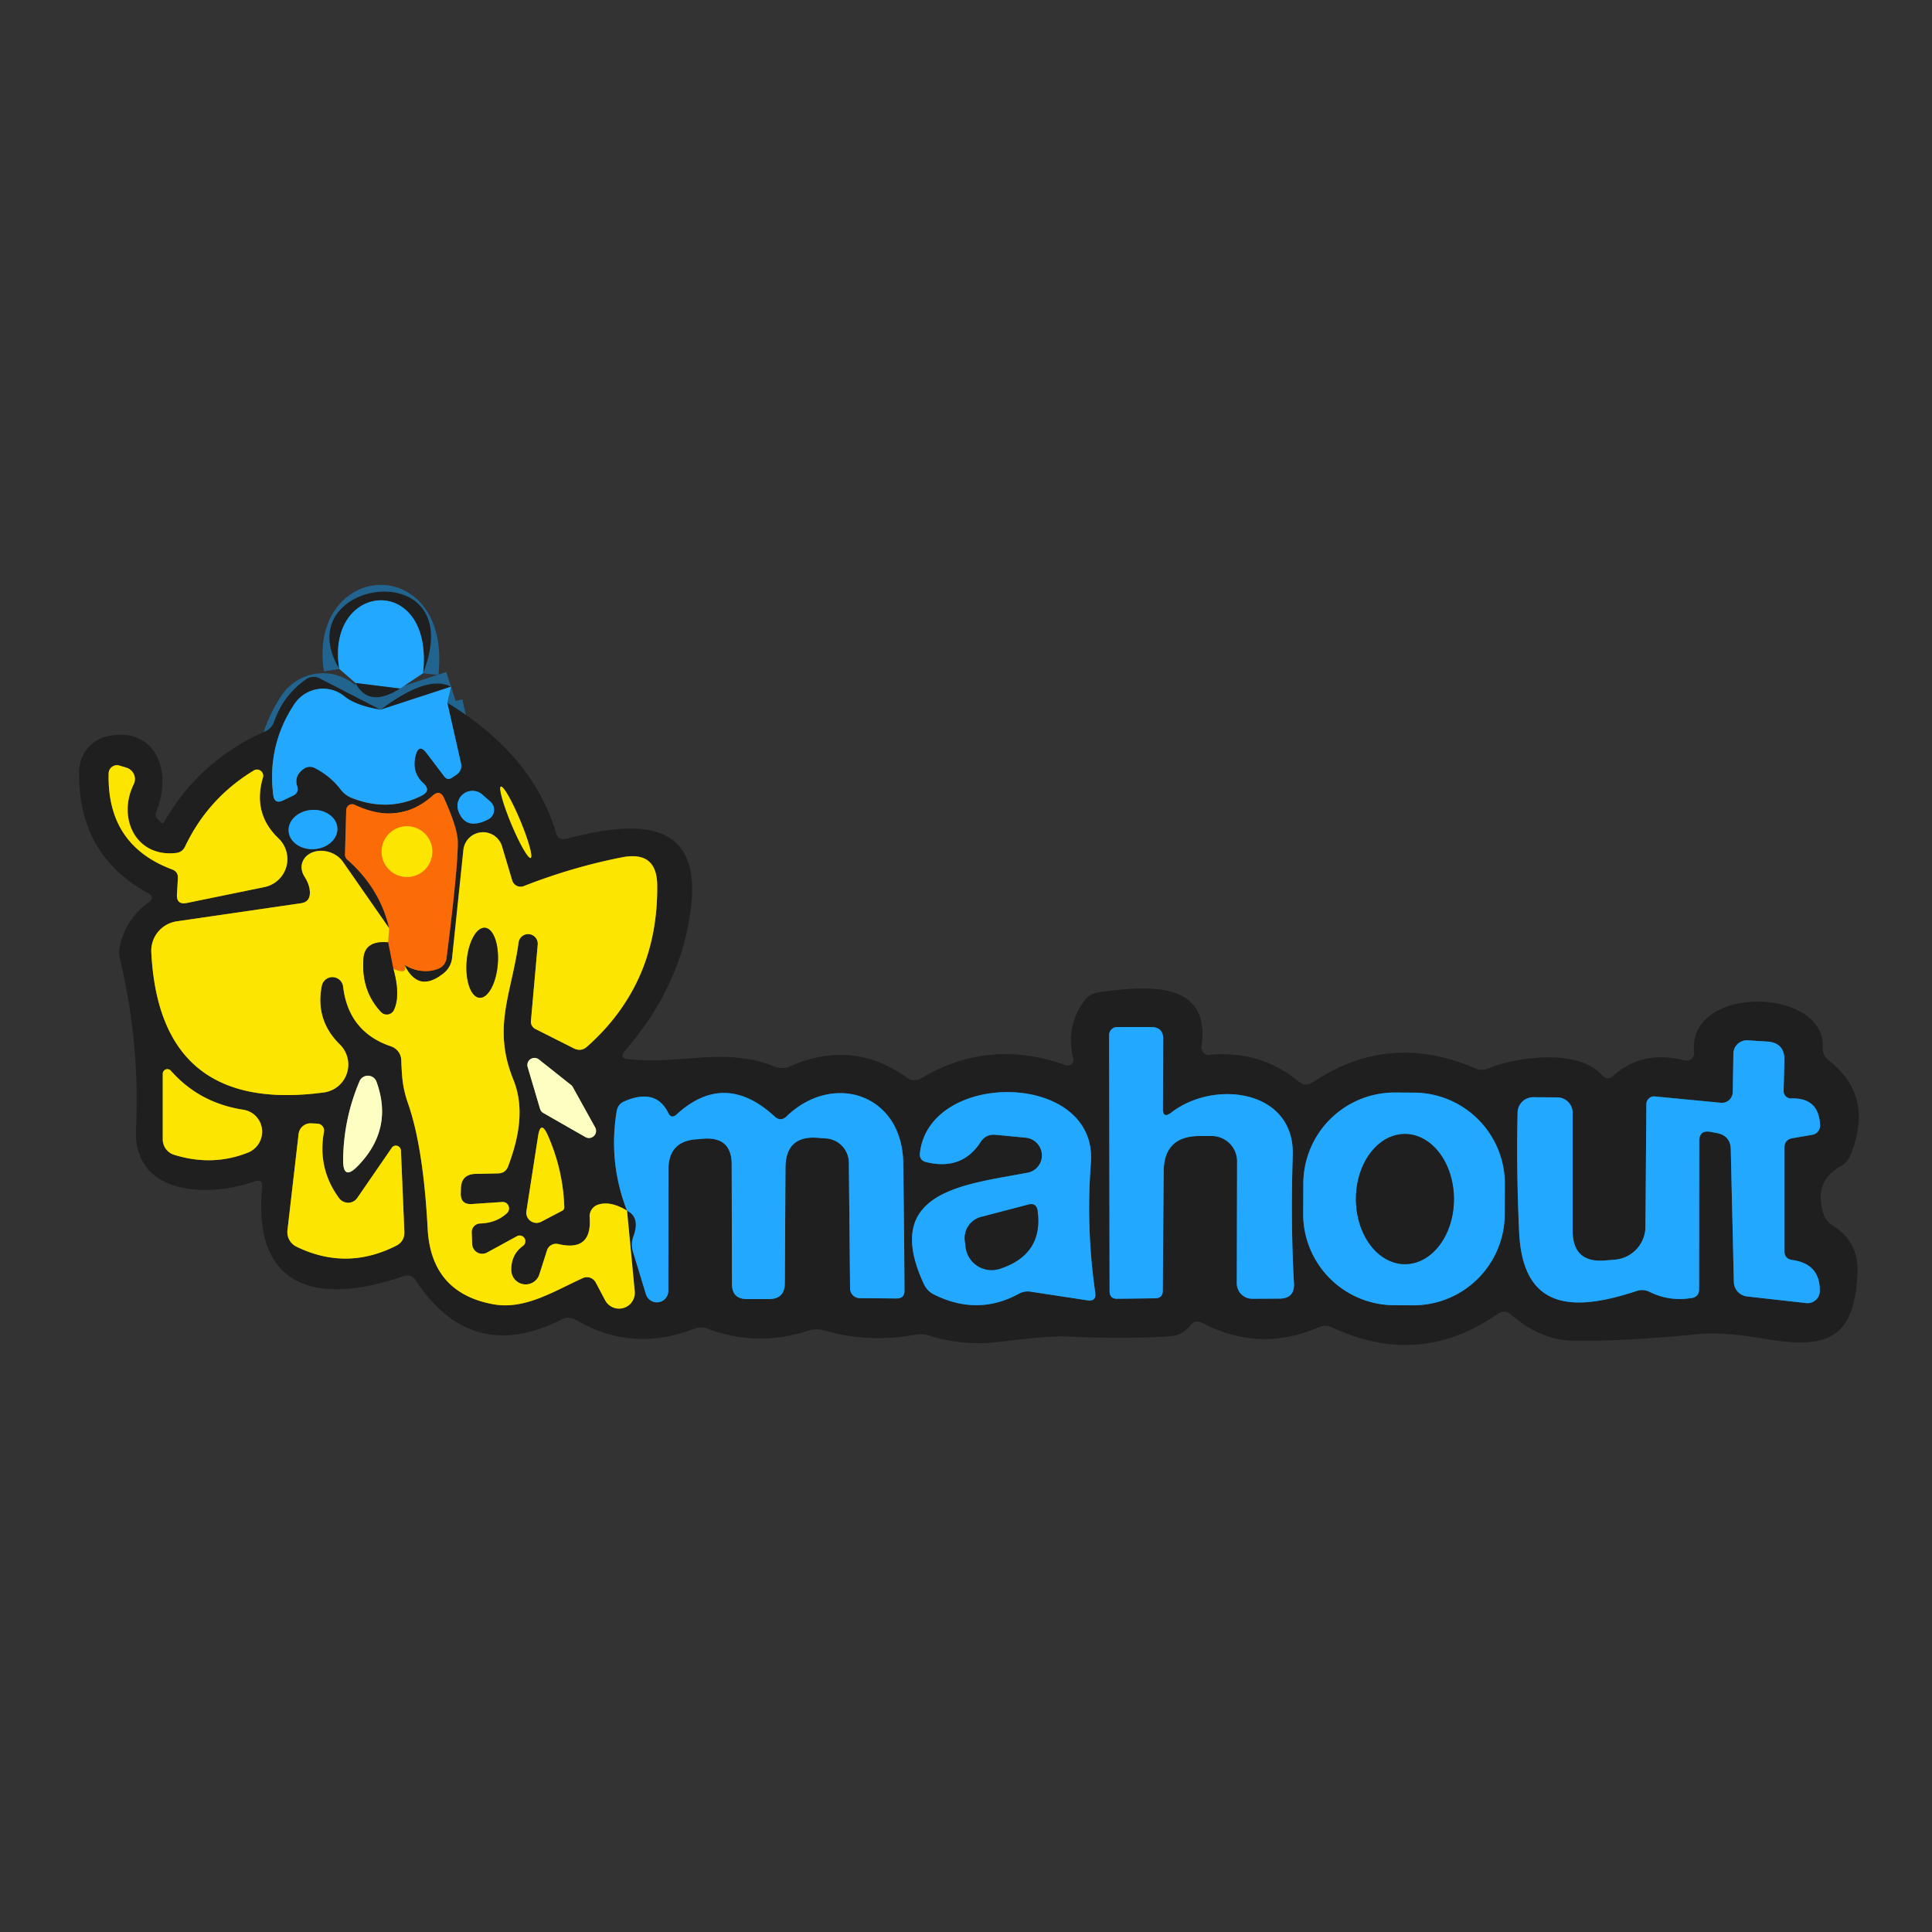 <?xml version="1.0" encoding="UTF-8" standalone="no"?>
<!DOCTYPE svg PUBLIC "-//W3C//DTD SVG 1.1//EN" "http://www.w3.org/Graphics/SVG/1.1/DTD/svg11.dtd">
<svg xmlns="http://www.w3.org/2000/svg" version="1.1" viewBox="0.00 0.00 125.00 125.00">
<rect x="0.00" y="0.00" width="125.00" height="125.00" fill="#333333" stroke="none"/>
<g stroke-width="2.00" fill="none" stroke-linecap="butt">
<path stroke="#21648f" vector-effect="non-scaling-stroke" d="
  M 27.37 43.56
  C 28.10 37.02 21.03 37.61 21.95 43.28"
/>
<path stroke="#21648f" vector-effect="non-scaling-stroke" d="
  M 25.88 44.55
  L 23.00 44.19"
/>
<path stroke="#21648f" vector-effect="non-scaling-stroke" d="
  M 24.62 45.92
  Q 23.01 45.65 22.27 45.04
  A 2.22 2.20 -53.7 0 0 19.05 45.55
  Q 17.28 48.21 17.68 51.43
  Q 17.76 52.06 18.33 51.78
  L 18.96 51.48
  Q 19.36 51.28 19.23 50.87
  Q 19.01 50.19 19.66 49.74
  A 0.68 0.66 -48.4 0 1 20.36 49.69
  Q 21.37 50.20 22.04 51.08
  Q 22.33 51.46 22.77 51.63
  Q 25.13 52.56 27.28 51.48
  Q 27.92 51.16 27.39 50.67
  Q 26.62 49.97 26.89 48.89
  Q 27.10 48.06 27.61 48.74
  L 28.74 50.23
  Q 28.95 50.51 29.24 50.32
  L 29.51 50.14
  Q 29.93 49.86 29.82 49.36
  L 28.94 45.47"
/>
<path stroke="#21648f" vector-effect="non-scaling-stroke" d="
  M 29.18 44.43
  L 24.62 45.92"
/>
<path stroke="#8d820f" vector-effect="non-scaling-stroke" d="
  M 11.51 56.84
  L 11.45 57.85
  Q 11.40 58.56 12.10 58.42
  L 17.12 57.39
  A 1.85 1.85 0.0 0 0 18.02 54.24
  Q 16.33 52.64 17.01 50.31
  A 0.40 0.40 0.0 0 0 16.42 49.85
  Q 13.46 51.65 11.98 54.76
  Q 11.80 55.15 11.37 55.19
  C 8.78 55.47 7.58 52.92 8.65 50.74
  A 0.77 0.76 21.4 0 0 8.18 49.67
  L 7.72 49.53
  A 0.54 0.54 0.0 0 0 7.03 50.03
  Q 6.91 54.67 11.13 56.25
  Q 11.54 56.40 11.51 56.84"
/>
<path stroke="#8d820f" vector-effect="non-scaling-stroke" d="
  M 34.335 55.506
  A 2.50 0.31 67.3 0 0 33.656 53.08
  A 2.50 0.31 67.3 0 0 32.405 50.894
  A 2.50 0.31 67.3 0 0 33.084 53.32
  A 2.50 0.31 67.3 0 0 34.335 55.506"
/>
<path stroke="#8d820f" vector-effect="non-scaling-stroke" d="
  M 25.18 60.06
  L 22.21 55.79
  A 1.47 1.18 18.1 0 0 19.71 56.73
  Q 20.05 57.27 20.05 57.76
  Q 20.05 58.36 19.47 58.44
  L 11.44 59.61
  A 1.93 1.92 -5.6 0 0 9.79 61.61
  Q 10.32 72.11 20.96 70.68
  A 1.82 1.82 0.0 0 0 21.99 67.58
  Q 20.38 66.00 20.82 63.78
  A 0.70 0.70 0.0 0 1 22.20 63.83
  Q 22.55 66.77 25.30 67.70
  A 0.97 0.96 8.0 0 1 25.96 68.57
  C 26.01 69.70 26.03 70.34 26.42 71.45
  Q 27.39 74.26 27.67 79.49
  Q 27.89 83.66 31.94 84.39
  C 33.97 84.75 35.86 83.53 37.71 82.69
  A 0.65 0.64 63.2 0 1 38.54 82.97
  L 39.16 84.14
  A 1.02 1.02 0.0 0 0 41.07 83.57
  L 40.57 78.33"
/>
<path stroke="#21648f" vector-effect="non-scaling-stroke" d="
  M 40.57 78.33
  Q 41.44 78.76 40.98 80.00
  A 1.56 1.51 47.6 0 0 40.95 80.98
  L 41.79 83.73
  A 0.74 0.74 0.0 0 0 43.24 83.51
  L 43.25 75.66
  Q 43.25 73.82 45.09 73.71
  L 45.58 73.67
  Q 47.33 73.57 47.34 75.32
  L 47.36 83.08
  Q 47.36 84.05 48.33 84.05
  L 49.73 84.05
  Q 50.77 84.06 50.78 83.02
  L 50.82 75.56
  Q 50.83 73.43 52.95 73.62
  L 53.48 73.66
  A 1.58 1.58 0.0 0 1 54.92 75.22
  L 55.00 83.37
  A 0.63 0.63 0.0 0 0 55.62 83.99
  L 58.01 84.01
  Q 58.53 84.01 58.52 83.49
  Q 58.50 79.56 58.44 75.26
  C 58.38 70.77 53.90 69.34 50.90 72.22
  Q 50.51 72.60 50.11 72.23
  Q 46.88 69.26 43.77 72.11
  Q 43.44 72.41 43.24 72.01
  Q 42.43 70.37 40.39 71.26
  Q 39.98 71.44 39.90 71.89
  Q 39.35 75.22 40.57 78.33"
/>
<path stroke="#8d820f" vector-effect="non-scaling-stroke" d="
  M 40.57 78.33
  Q 39.50 77.68 38.70 77.94
  A 0.80 0.79 79.0 0 0 38.15 78.76
  Q 38.32 81.01 36.12 80.49
  A 0.62 0.61 15.2 0 0 35.39 80.90
  L 34.90 82.44
  A 0.93 0.93 0.0 0 1 33.08 82.18
  Q 33.06 81.16 33.86 80.59
  A 0.37 0.37 0.0 0 0 33.47 79.97
  L 31.51 81.04
  A 0.65 0.65 0.0 0 1 30.55 80.49
  L 30.52 79.75
  A 0.56 0.56 0.0 0 1 31.06 79.16
  Q 32.11 79.13 32.80 78.49
  A 0.42 0.41 -68.4 0 0 32.49 77.77
  L 30.54 77.90
  Q 29.79 77.95 29.81 77.20
  L 29.82 76.90
  Q 29.84 75.98 30.76 75.95
  L 32.22 75.92
  Q 32.71 75.91 32.88 75.45
  C 33.55 73.66 33.96 71.71 33.22 69.87
  C 31.84 66.48 33.08 64.36 33.55 60.99
  A 0.62 0.62 0.0 0 1 34.79 61.13
  L 34.35 66.06
  A 0.53 0.53 0.0 0 0 34.65 66.58
  L 37.13 67.83
  Q 37.60 68.06 37.98 67.72
  Q 42.60 63.62 42.52 57.25
  Q 42.49 55.03 40.24 55.47
  Q 37.03 56.10 33.89 57.33
  A 0.57 0.56 70.5 0 1 33.14 56.97
  L 32.48 54.76
  A 1.28 1.28 0.0 0 0 29.98 54.99
  L 29.25 61.98
  A 1.48 1.47 74.2 0 1 28.70 62.97
  Q 27.06 64.28 26.17 62.43"
/>
<path stroke="#8d4513" vector-effect="non-scaling-stroke" d="
  M 26.17 62.43
  Q 27.31 63.08 28.35 62.68
  A 0.84 0.84 0.0 0 0 28.89 61.99
  Q 29.63 56.15 29.62 54.49
  Q 29.61 53.57 28.73 51.64
  Q 28.47 51.05 27.99 51.48
  Q 25.80 53.43 22.95 52.07
  A 0.39 0.38 -76.2 0 0 22.40 52.41
  L 22.32 55.29
  A 0.44 0.44 0.0 0 0 22.46 55.61
  Q 24.58 57.47 25.18 60.06"
/>
<path stroke="#fca804" vector-effect="non-scaling-stroke" d="
  M 26.17 62.43
  Q 26.43 63.08 25.45 62.69"
/>
<path stroke="#8d4513" vector-effect="non-scaling-stroke" d="
  M 25.45 62.69
  L 25.11 60.97"
/>
<path stroke="#fca804" vector-effect="non-scaling-stroke" d="
  M 25.11 60.97
  L 25.18 60.06"
/>
<path stroke="#8d820f" vector-effect="non-scaling-stroke" d="
  M 25.11 60.97
  Q 23.62 60.84 23.52 61.99
  Q 23.35 64.08 24.65 65.47
  A 0.51 0.51 0.0 0 0 25.49 65.33
  Q 25.92 64.39 25.45 62.69"
/>
<path stroke="#21648f" vector-effect="non-scaling-stroke" d="
  M 31.21 51.41
  A 0.97 0.97 0.0 0 0 29.65 52.45
  Q 30.11 53.76 31.58 53.02
  A 0.70 0.70 0.0 0 0 31.73 51.87
  L 31.21 51.41"
/>
<path stroke="#21648f" vector-effect="non-scaling-stroke" d="
  M 21.827 53.568
  A 1.58 1.27 -3.7 0 0 20.168 52.403
  A 1.58 1.27 -3.7 0 0 18.673 53.772
  A 1.58 1.27 -3.7 0 0 20.332 54.937
  A 1.58 1.27 -3.7 0 0 21.827 53.568"
/>
<path stroke="#21648f" vector-effect="non-scaling-stroke" d="
  M 75.24 71.73
  L 75.26 67.23
  Q 75.26 66.45 74.48 66.45
  L 72.28 66.45
  A 0.52 0.52 0.0 0 0 71.76 66.97
  L 71.79 83.54
  Q 71.79 84.04 72.29 84.03
  L 74.74 84.00
  Q 75.23 83.99 75.23 83.51
  L 75.29 75.80
  Q 75.30 73.52 77.58 73.50
  L 78.38 73.50
  A 1.64 1.64 0.0 0 1 80.04 75.14
  L 80.02 83.03
  A 1.00 1.00 0.0 0 0 81.03 84.03
  L 82.79 84.02
  Q 83.77 84.01 83.72 83.03
  Q 83.50 79.18 83.64 74.75
  C 83.78 70.51 78.57 69.82 75.77 71.99
  Q 75.23 72.40 75.24 71.73"
/>
<path stroke="#21648f" vector-effect="non-scaling-stroke" d="
  M 115.98 73.64
  L 117.26 73.42
  A 0.61 0.60 84.0 0 0 117.76 72.80
  Q 117.68 71.01 115.90 71.07
  A 0.48 0.47 -0.0 0 1 115.40 70.58
  L 115.45 68.60
  Q 115.47 67.47 114.35 67.39
  L 113.09 67.31
  A 0.88 0.87 2.5 0 0 112.15 68.16
  L 112.11 70.66
  A 0.71 0.70 -86.6 0 1 111.34 71.35
  L 107.07 70.94
  A 0.50 0.50 0.0 0 0 106.52 71.44
  L 106.46 79.37
  A 2.16 2.15 -2.5 0 1 104.50 81.50
  L 103.87 81.55
  Q 101.75 81.74 101.75 79.62
  L 101.75 72.00
  A 1.00 1.00 0.0 0 0 100.75 71.00
  L 99.20 70.99
  A 1.01 1.00 0.9 0 0 98.19 71.96
  Q 98.10 75.66 98.29 79.75
  C 98.54 84.87 101.92 84.84 105.88 83.53
  Q 106.32 83.38 106.74 83.59
  Q 108.02 84.22 109.45 83.98
  Q 109.93 83.90 109.93 83.42
  L 109.94 73.83
  Q 109.94 73.10 110.67 73.23
  L 111.09 73.31
  Q 111.96 73.48 111.98 74.36
  L 112.18 82.95
  A 0.97 0.96 2.8 0 0 113.03 83.88
  L 116.87 84.31
  A 0.79 0.79 0.0 0 0 117.74 83.54
  Q 117.77 81.77 115.95 81.52
  Q 115.45 81.44 115.45 80.94
  L 115.45 74.27
  Q 115.45 73.73 115.98 73.64"
/>
<path stroke="#8e8f70" vector-effect="non-scaling-stroke" d="
  M 34.87 68.55
  A 0.46 0.46 0.0 0 0 34.14 69.04
  L 34.94 71.74
  A 0.46 0.46 0.0 0 0 35.15 72.01
  L 37.88 73.57
  A 0.46 0.46 0.0 0 0 38.51 72.95
  L 37.07 70.35
  A 0.46 0.46 0.0 0 0 36.96 70.21
  L 34.87 68.55"
/>
<path stroke="#8d820f" vector-effect="non-scaling-stroke" d="
  M 10.53 69.47
  L 10.53 73.73
  A 1.05 1.04 -81.5 0 0 11.25 74.71
  Q 13.74 75.49 16.05 74.57
  A 1.45 1.44 -51.4 0 0 15.74 71.80
  Q 12.89 71.36 11.05 69.27
  A 0.30 0.30 0.0 0 0 10.53 69.47"
/>
<path stroke="#8e8f70" vector-effect="non-scaling-stroke" d="
  M 23.16 75.43
  Q 25.47 73.05 24.36 69.99
  A 0.59 0.59 0.0 0 0 23.26 69.96
  Q 22.23 72.39 22.20 75.04
  Q 22.19 76.44 23.16 75.43"
/>
<path stroke="#21648f" vector-effect="non-scaling-stroke" d="
  M 66.67 83.57
  L 70.35 84.13
  Q 70.95 84.22 70.86 83.62
  Q 70.26 79.46 70.58 75.25
  C 71.04 69.30 60.15 69.19 59.52 74.59
  Q 59.46 75.07 59.93 75.19
  Q 62.25 75.75 63.45 73.88
  Q 63.79 73.37 64.40 73.42
  L 66.38 73.61
  A 1.15 1.14 42.0 0 1 66.50 75.87
  C 62.55 76.64 56.94 77.00 59.78 83.09
  Q 59.99 83.53 60.42 83.75
  Q 63.24 85.16 65.91 83.71
  Q 66.27 83.51 66.67 83.57"
/>
<path stroke="#21648f" vector-effect="non-scaling-stroke" d="
  M 97.365 76.634
  A 5.91 5.91 0.0 0 0 91.486 70.693
  L 90.266 70.687
  A 5.91 5.91 0.0 0 0 84.325 76.566
  L 84.315 78.506
  A 5.91 5.91 0.0 0 0 90.194 84.447
  L 91.414 84.453
  A 5.91 5.91 0.0 0 0 97.355 78.574
  L 97.365 76.634"
/>
<path stroke="#8d820f" vector-effect="non-scaling-stroke" d="
  M 21.93 77.51
  Q 20.53 75.59 20.96 73.23
  A 0.45 0.45 0.0 0 0 20.54 72.70
  L 20.14 72.68
  A 0.78 0.78 0.0 0 0 19.32 73.36
  L 18.60 79.59
  A 1.05 1.05 0.0 0 0 19.18 80.66
  Q 22.41 82.23 25.63 80.60
  Q 26.19 80.31 26.16 79.68
  L 25.94 74.44
  A 0.33 0.32 61.6 0 0 25.35 74.26
  L 23.12 77.50
  A 0.73 0.72 44.3 0 1 21.93 77.51"
/>
<path stroke="#8d820f" vector-effect="non-scaling-stroke" d="
  M 36.51 78.11
  Q 36.43 75.68 35.44 73.45
  Q 34.98 72.43 34.81 73.53
  L 34.06 78.36
  A 0.66 0.66 0.0 0 0 35.01 79.05
  L 36.38 78.33
  A 0.24 0.23 -15.7 0 0 36.51 78.11"
/>
<path stroke="#fca804" vector-effect="non-scaling-stroke" d="
  M 27.97 55.10
  A 1.64 1.64 0.0 0 0 26.33 53.46
  A 1.64 1.64 0.0 0 0 24.69 55.10
  A 1.64 1.64 0.0 0 0 26.33 56.74
  A 1.64 1.64 0.0 0 0 27.97 55.10"
/>
<path stroke="#8d820f" vector-effect="non-scaling-stroke" d="
  M 31.022 64.553
  A 2.27 1.01 94.5 0 0 32.207 62.369
  A 2.27 1.01 94.5 0 0 31.378 60.027
  A 2.27 1.01 94.5 0 0 30.193 62.211
  A 2.27 1.01 94.5 0 0 31.022 64.553"
/>
<path stroke="#21648f" vector-effect="non-scaling-stroke" d="
  M 67.13 78.34
  Q 67.05 77.80 66.53 77.94
  L 63.47 78.74
  A 1.41 1.41 0.0 0 0 62.43 80.30
  L 62.48 80.71
  A 1.70 1.69 -12.9 0 0 64.69 82.09
  Q 67.51 81.17 67.13 78.34"
/>
<path stroke="#21648f" vector-effect="non-scaling-stroke" d="
  M 90.907 81.79
  A 4.21 3.17 89.9 0 0 94.07 77.575
  A 4.21 3.17 89.9 0 0 90.893 73.37
  A 4.21 3.17 89.9 0 0 87.73 77.585
  A 4.21 3.17 89.9 0 0 90.907 81.79"
/>
</g>
<path fill="#1e1f1e" d="
  M 27.37 43.56
  C 28.10 37.02 21.03 37.61 21.95 43.28
  C 18.48 37.45 30.47 35.71 27.37 43.56
  Z"
/>
<path fill="#23a8ff" d="
  M 27.37 43.56
  L 25.88 44.55
  L 23.00 44.19
  L 21.95 43.28
  C 21.03 37.61 28.10 37.02 27.37 43.56
  Z"
/>
<path fill="#1e1f1e" d="
  M 24.62 45.92
  Q 23.01 45.65 22.27 45.04
  A 2.22 2.20 -53.7 0 0 19.05 45.55
  Q 17.28 48.21 17.68 51.43
  Q 17.76 52.06 18.33 51.78
  L 18.96 51.48
  Q 19.36 51.28 19.23 50.87
  Q 19.01 50.19 19.66 49.74
  A 0.68 0.66 -48.4 0 1 20.36 49.69
  Q 21.37 50.20 22.04 51.08
  Q 22.33 51.46 22.77 51.63
  Q 25.13 52.56 27.28 51.48
  Q 27.92 51.16 27.39 50.67
  Q 26.62 49.97 26.89 48.89
  Q 27.10 48.06 27.61 48.74
  L 28.74 50.23
  Q 28.95 50.51 29.24 50.32
  L 29.51 50.14
  Q 29.93 49.86 29.82 49.36
  L 28.94 45.47
  Q 34.48 48.83 35.98 53.91
  Q 36.13 54.40 36.63 54.27
  C 40.57 53.27 45.47 52.55 44.70 58.78
  Q 44.08 63.77 40.44 67.98
  Q 40.02 68.46 40.66 68.53
  C 44.15 68.90 46.85 67.70 50.12 69.01
  Q 50.63 69.21 51.12 68.99
  Q 55.16 67.21 58.67 69.72
  Q 59.12 70.05 59.61 69.76
  Q 64.01 67.14 68.96 68.92
  A 0.37 0.37 0.0 0 0 69.44 68.48
  Q 68.92 66.39 70.18 64.72
  A 1.35 1.28 13.2 0 1 71.05 64.21
  C 74.34 63.74 78.34 63.45 77.74 67.71
  A 0.48 0.47 -89.0 0 0 78.25 68.25
  Q 81.54 67.93 84.05 69.99
  Q 84.48 70.33 84.93 70.03
  Q 89.88 66.72 95.41 69.11
  Q 95.86 69.31 96.31 69.12
  C 98.04 68.40 102.06 67.80 103.65 69.56
  Q 103.99 69.94 104.38 69.60
  Q 106.28 67.91 109.00 68.61
  A 0.49 0.49 0.0 0 0 109.61 68.08
  C 109.15 63.69 118.10 63.84 117.93 67.77
  Q 117.91 68.29 118.32 68.61
  Q 121.31 70.91 119.70 74.80
  Q 119.53 75.21 119.14 75.42
  Q 117.30 76.44 117.98 78.53
  A 1.43 1.40 -83.5 0 0 118.57 79.29
  Q 120.28 80.34 120.18 82.39
  C 119.97 86.67 118.17 87.32 114.11 86.61
  Q 111.49 86.16 109.85 86.32
  Q 104.85 86.81 101.74 86.74
  Q 99.65 86.69 97.77 85.06
  Q 97.35 84.70 96.88 85.02
  Q 91.85 88.53 86.18 85.88
  Q 85.76 85.68 85.33 85.87
  Q 81.48 87.53 77.79 85.59
  Q 77.33 85.34 77.01 85.76
  Q 76.51 86.39 75.75 86.45
  Q 72.87 86.66 68.97 86.47
  Q 67.87 86.42 64.55 86.83
  Q 62.34 87.10 60.12 86.41
  A 1.95 1.93 47.8 0 0 59.19 86.36
  Q 56.22 86.91 53.33 86.08
  Q 52.80 85.93 52.27 86.10
  Q 48.99 87.17 45.79 85.97
  Q 45.35 85.80 44.91 85.97
  Q 40.90 87.54 37.25 85.39
  Q 36.81 85.13 36.36 85.36
  Q 30.51 88.32 26.90 82.84
  Q 26.60 82.39 26.09 82.57
  C 20.59 84.48 16.33 83.40 16.96 76.83
  Q 17.02 76.25 16.47 76.44
  C 13.56 77.47 8.60 77.42 8.80 73.03
  Q 9.06 67.47 7.76 62.04
  A 1.74 1.72 44.6 0 1 7.75 61.24
  Q 8.14 59.44 9.60 58.40
  Q 10.07 58.06 9.56 57.78
  Q 5.01 55.27 5.12 49.87
  A 2.34 2.33 84.3 0 1 6.94 47.64
  C 10.00 46.96 11.21 49.83 10.11 52.51
  Q 9.99 52.79 10.21 53.01
  Q 10.32 53.11 10.42 53.22
  A 0.12 0.11 -49.1 0 0 10.61 53.20
  Q 12.90 49.19 17.16 47.32
  A 1.07 1.06 -2.8 0 0 17.74 46.69
  Q 18.33 44.98 19.80 43.95
  A 0.85 0.84 40.9 0 1 20.68 43.89
  L 24.62 45.92
  Z
  M 11.51 56.84
  L 11.45 57.85
  Q 11.40 58.56 12.10 58.42
  L 17.12 57.39
  A 1.85 1.85 0.0 0 0 18.02 54.24
  Q 16.33 52.64 17.01 50.31
  A 0.40 0.40 0.0 0 0 16.42 49.85
  Q 13.46 51.65 11.98 54.76
  Q 11.80 55.15 11.37 55.19
  C 8.78 55.47 7.58 52.92 8.65 50.74
  A 0.77 0.76 21.4 0 0 8.18 49.67
  L 7.72 49.53
  A 0.54 0.54 0.0 0 0 7.03 50.03
  Q 6.91 54.67 11.13 56.25
  Q 11.54 56.40 11.51 56.84
  Z
  M 34.335 55.506
  A 2.50 0.31 67.3 0 0 33.656 53.08
  A 2.50 0.31 67.3 0 0 32.405 50.894
  A 2.50 0.31 67.3 0 0 33.084 53.32
  A 2.50 0.31 67.3 0 0 34.335 55.506
  Z
  M 25.18 60.06
  L 22.21 55.79
  A 1.47 1.18 18.1 0 0 19.71 56.73
  Q 20.05 57.27 20.05 57.76
  Q 20.05 58.36 19.47 58.44
  L 11.44 59.61
  A 1.93 1.92 -5.6 0 0 9.79 61.61
  Q 10.32 72.11 20.96 70.68
  A 1.82 1.82 0.0 0 0 21.99 67.58
  Q 20.38 66.00 20.82 63.78
  A 0.70 0.70 0.0 0 1 22.20 63.83
  Q 22.55 66.77 25.30 67.70
  A 0.97 0.96 8.0 0 1 25.96 68.57
  C 26.01 69.70 26.03 70.34 26.42 71.45
  Q 27.39 74.26 27.67 79.49
  Q 27.89 83.66 31.94 84.39
  C 33.97 84.75 35.86 83.53 37.71 82.69
  A 0.65 0.64 63.2 0 1 38.54 82.97
  L 39.16 84.14
  A 1.02 1.02 0.0 0 0 41.07 83.57
  L 40.57 78.33
  Q 41.44 78.76 40.98 80.00
  A 1.56 1.51 47.6 0 0 40.95 80.98
  L 41.79 83.73
  A 0.74 0.74 0.0 0 0 43.24 83.51
  L 43.25 75.66
  Q 43.25 73.82 45.09 73.71
  L 45.58 73.67
  Q 47.33 73.57 47.34 75.32
  L 47.36 83.08
  Q 47.36 84.05 48.33 84.05
  L 49.73 84.05
  Q 50.77 84.06 50.78 83.02
  L 50.82 75.56
  Q 50.83 73.43 52.95 73.62
  L 53.48 73.66
  A 1.58 1.58 0.0 0 1 54.92 75.22
  L 55.00 83.37
  A 0.63 0.63 0.0 0 0 55.62 83.99
  L 58.01 84.01
  Q 58.53 84.01 58.52 83.49
  Q 58.50 79.56 58.44 75.26
  C 58.38 70.77 53.90 69.34 50.90 72.22
  Q 50.51 72.60 50.11 72.23
  Q 46.88 69.26 43.77 72.11
  Q 43.44 72.41 43.24 72.01
  Q 42.43 70.37 40.39 71.26
  Q 39.98 71.44 39.90 71.89
  Q 39.35 75.22 40.57 78.33
  Q 39.50 77.68 38.70 77.94
  A 0.80 0.79 79.0 0 0 38.15 78.76
  Q 38.32 81.01 36.12 80.49
  A 0.62 0.61 15.2 0 0 35.39 80.90
  L 34.90 82.44
  A 0.93 0.93 0.0 0 1 33.08 82.18
  Q 33.06 81.16 33.86 80.59
  A 0.37 0.37 0.0 0 0 33.47 79.97
  L 31.51 81.04
  A 0.65 0.65 0.0 0 1 30.55 80.49
  L 30.52 79.75
  A 0.56 0.56 0.0 0 1 31.06 79.16
  Q 32.11 79.13 32.80 78.49
  A 0.42 0.41 -68.4 0 0 32.49 77.77
  L 30.54 77.90
  Q 29.79 77.95 29.81 77.20
  L 29.82 76.90
  Q 29.84 75.98 30.76 75.95
  L 32.22 75.92
  Q 32.71 75.91 32.88 75.45
  C 33.55 73.66 33.96 71.71 33.22 69.87
  C 31.84 66.48 33.08 64.36 33.55 60.99
  A 0.62 0.62 0.0 0 1 34.79 61.13
  L 34.35 66.06
  A 0.53 0.53 0.0 0 0 34.65 66.58
  L 37.13 67.83
  Q 37.60 68.06 37.98 67.72
  Q 42.60 63.62 42.52 57.25
  Q 42.49 55.03 40.24 55.47
  Q 37.03 56.10 33.89 57.33
  A 0.57 0.56 70.5 0 1 33.14 56.97
  L 32.48 54.76
  A 1.28 1.28 0.0 0 0 29.98 54.99
  L 29.25 61.98
  A 1.48 1.47 74.2 0 1 28.70 62.97
  Q 27.06 64.28 26.17 62.43
  Q 27.31 63.08 28.35 62.68
  A 0.84 0.84 0.0 0 0 28.89 61.99
  Q 29.63 56.15 29.62 54.49
  Q 29.61 53.57 28.73 51.64
  Q 28.47 51.05 27.99 51.48
  Q 25.80 53.43 22.95 52.07
  A 0.39 0.38 -76.2 0 0 22.40 52.41
  L 22.32 55.29
  A 0.44 0.44 0.0 0 0 22.46 55.61
  Q 24.58 57.47 25.18 60.06
  Z
  M 31.21 51.41
  A 0.97 0.97 0.0 0 0 29.65 52.45
  Q 30.11 53.76 31.58 53.02
  A 0.70 0.70 0.0 0 0 31.73 51.87
  L 31.21 51.41
  Z
  M 21.827 53.568
  A 1.58 1.27 -3.7 0 0 20.168 52.403
  A 1.58 1.27 -3.7 0 0 18.673 53.772
  A 1.58 1.27 -3.7 0 0 20.332 54.937
  A 1.58 1.27 -3.7 0 0 21.827 53.568
  Z
  M 75.24 71.73
  L 75.26 67.23
  Q 75.26 66.45 74.48 66.45
  L 72.28 66.45
  A 0.52 0.52 0.0 0 0 71.76 66.97
  L 71.79 83.54
  Q 71.79 84.04 72.29 84.03
  L 74.74 84.00
  Q 75.23 83.99 75.23 83.51
  L 75.29 75.80
  Q 75.30 73.52 77.58 73.50
  L 78.38 73.50
  A 1.64 1.64 0.0 0 1 80.04 75.14
  L 80.02 83.03
  A 1.00 1.00 0.0 0 0 81.03 84.03
  L 82.79 84.02
  Q 83.77 84.01 83.72 83.03
  Q 83.50 79.18 83.64 74.75
  C 83.78 70.51 78.57 69.82 75.77 71.99
  Q 75.23 72.40 75.24 71.73
  Z
  M 115.98 73.64
  L 117.26 73.42
  A 0.61 0.60 84.0 0 0 117.76 72.80
  Q 117.68 71.01 115.90 71.07
  A 0.48 0.47 -0.0 0 1 115.40 70.58
  L 115.45 68.60
  Q 115.47 67.47 114.35 67.39
  L 113.09 67.31
  A 0.88 0.87 2.5 0 0 112.15 68.16
  L 112.11 70.66
  A 0.71 0.70 -86.6 0 1 111.34 71.35
  L 107.07 70.94
  A 0.50 0.50 0.0 0 0 106.52 71.44
  L 106.46 79.37
  A 2.16 2.15 -2.5 0 1 104.50 81.50
  L 103.87 81.55
  Q 101.75 81.74 101.75 79.62
  L 101.75 72.00
  A 1.00 1.00 0.0 0 0 100.75 71.00
  L 99.20 70.99
  A 1.01 1.00 0.9 0 0 98.19 71.96
  Q 98.10 75.66 98.29 79.75
  C 98.54 84.87 101.92 84.84 105.88 83.53
  Q 106.32 83.38 106.74 83.59
  Q 108.02 84.22 109.45 83.98
  Q 109.93 83.90 109.93 83.42
  L 109.94 73.83
  Q 109.94 73.10 110.67 73.23
  L 111.09 73.31
  Q 111.96 73.48 111.98 74.36
  L 112.18 82.95
  A 0.97 0.96 2.8 0 0 113.03 83.88
  L 116.87 84.31
  A 0.79 0.79 0.0 0 0 117.74 83.54
  Q 117.77 81.77 115.95 81.52
  Q 115.45 81.44 115.45 80.94
  L 115.45 74.27
  Q 115.45 73.73 115.98 73.64
  Z
  M 34.87 68.55
  A 0.46 0.46 0.0 0 0 34.14 69.04
  L 34.94 71.74
  A 0.46 0.46 0.0 0 0 35.15 72.01
  L 37.88 73.57
  A 0.46 0.46 0.0 0 0 38.51 72.95
  L 37.07 70.35
  A 0.46 0.46 0.0 0 0 36.96 70.21
  L 34.87 68.55
  Z
  M 10.53 69.47
  L 10.53 73.73
  A 1.05 1.04 -81.5 0 0 11.25 74.71
  Q 13.74 75.49 16.05 74.57
  A 1.45 1.44 -51.4 0 0 15.74 71.80
  Q 12.89 71.36 11.05 69.27
  A 0.30 0.30 0.0 0 0 10.53 69.47
  Z
  M 23.16 75.43
  Q 25.47 73.05 24.36 69.99
  A 0.59 0.59 0.0 0 0 23.26 69.96
  Q 22.23 72.39 22.20 75.04
  Q 22.19 76.44 23.16 75.43
  Z
  M 66.67 83.57
  L 70.35 84.13
  Q 70.95 84.22 70.86 83.62
  Q 70.26 79.46 70.58 75.25
  C 71.04 69.30 60.15 69.19 59.52 74.59
  Q 59.46 75.07 59.93 75.19
  Q 62.25 75.75 63.45 73.88
  Q 63.79 73.37 64.40 73.42
  L 66.38 73.61
  A 1.15 1.14 42.0 0 1 66.50 75.87
  C 62.55 76.64 56.94 77.00 59.78 83.09
  Q 59.99 83.53 60.42 83.75
  Q 63.24 85.16 65.91 83.71
  Q 66.27 83.51 66.67 83.57
  Z
  M 97.365 76.634
  A 5.91 5.91 0.0 0 0 91.486 70.693
  L 90.266 70.687
  A 5.91 5.91 0.0 0 0 84.325 76.566
  L 84.315 78.506
  A 5.91 5.91 0.0 0 0 90.194 84.447
  L 91.414 84.453
  A 5.91 5.91 0.0 0 0 97.355 78.574
  L 97.365 76.634
  Z
  M 21.93 77.51
  Q 20.53 75.59 20.96 73.23
  A 0.45 0.45 0.0 0 0 20.54 72.70
  L 20.14 72.68
  A 0.78 0.78 0.0 0 0 19.32 73.36
  L 18.60 79.59
  A 1.05 1.05 0.0 0 0 19.18 80.66
  Q 22.41 82.23 25.63 80.60
  Q 26.19 80.31 26.16 79.68
  L 25.94 74.44
  A 0.33 0.32 61.6 0 0 25.35 74.26
  L 23.12 77.50
  A 0.73 0.72 44.3 0 1 21.93 77.51
  Z
  M 36.51 78.11
  Q 36.43 75.68 35.44 73.45
  Q 34.98 72.43 34.81 73.53
  L 34.06 78.36
  A 0.66 0.66 0.0 0 0 35.01 79.05
  L 36.38 78.33
  A 0.24 0.23 -15.7 0 0 36.51 78.11
  Z"
/>
<path fill="#1e1f1e" d="
  M 29.18 44.43
  L 24.62 45.92
  Q 27.67 43.63 29.18 44.43
  Z"
/>
<path fill="#1e1f1e" d="
  M 23.00 44.19
  L 25.88 44.55
  Q 23.86 45.83 23.00 44.19
  Z"
/>
<path fill="#23a8ff" d="
  M 24.62 45.92
  L 29.18 44.43
  Q 29.06 44.95 28.94 45.47
  L 29.82 49.36
  Q 29.93 49.86 29.51 50.14
  L 29.24 50.32
  Q 28.95 50.51 28.74 50.23
  L 27.61 48.74
  Q 27.10 48.06 26.89 48.89
  Q 26.62 49.97 27.39 50.67
  Q 27.92 51.16 27.28 51.48
  Q 25.13 52.56 22.77 51.63
  Q 22.33 51.46 22.04 51.08
  Q 21.37 50.20 20.36 49.69
  A 0.68 0.66 -48.4 0 0 19.66 49.74
  Q 19.01 50.19 19.23 50.87
  Q 19.36 51.28 18.96 51.48
  L 18.33 51.78
  Q 17.76 52.06 17.68 51.43
  Q 17.28 48.21 19.05 45.55
  A 2.22 2.20 -53.7 0 1 22.27 45.04
  Q 23.01 45.65 24.62 45.92
  Z"
/>
<path fill="#fce500" d="
  M 11.13 56.25
  Q 6.91 54.67 7.03 50.03
  A 0.54 0.54 0.0 0 1 7.72 49.53
  L 8.18 49.67
  A 0.77 0.76 21.4 0 1 8.65 50.74
  C 7.58 52.92 8.78 55.47 11.37 55.19
  Q 11.80 55.15 11.98 54.76
  Q 13.46 51.65 16.42 49.85
  A 0.40 0.40 0.0 0 1 17.01 50.31
  Q 16.33 52.64 18.02 54.24
  A 1.85 1.85 0.0 0 1 17.12 57.39
  L 12.10 58.42
  Q 11.40 58.56 11.45 57.85
  L 11.51 56.84
  Q 11.54 56.40 11.13 56.25
  Z"
/>
<ellipse fill="#fce500" cx="0.00" cy="0.00" transform="translate(33.37,53.20) rotate(67.3)" rx="2.50" ry="0.31"/>
<path fill="#fb6b07" d="
  M 26.17 62.43
  Q 26.43 63.08 25.45 62.69
  L 25.11 60.97
  L 25.18 60.06
  Q 24.58 57.47 22.46 55.61
  A 0.44 0.44 0.0 0 1 22.32 55.29
  L 22.40 52.41
  A 0.39 0.38 -76.2 0 1 22.95 52.07
  Q 25.80 53.43 27.99 51.48
  Q 28.47 51.05 28.73 51.64
  Q 29.61 53.57 29.62 54.49
  Q 29.63 56.15 28.89 61.99
  A 0.84 0.84 0.0 0 1 28.35 62.68
  Q 27.31 63.08 26.17 62.43
  Z
  M 27.97 55.10
  A 1.64 1.64 0.0 0 0 26.33 53.46
  A 1.64 1.64 0.0 0 0 24.69 55.10
  A 1.64 1.64 0.0 0 0 26.33 56.74
  A 1.64 1.64 0.0 0 0 27.97 55.10
  Z"
/>
<path fill="#23a8ff" d="
  M 31.21 51.41
  L 31.73 51.87
  A 0.70 0.70 0.0 0 1 31.58 53.02
  Q 30.11 53.76 29.65 52.45
  A 0.97 0.97 0.0 0 1 31.21 51.41
  Z"
/>
<ellipse fill="#23a8ff" cx="0.00" cy="0.00" transform="translate(20.25,53.67) rotate(-3.7)" rx="1.58" ry="1.27"/>
<circle fill="#fce500" cx="26.33" cy="55.10" r="1.64"/>
<path fill="#fce500" d="
  M 40.57 78.33
  L 41.07 83.57
  A 1.02 1.02 0.0 0 1 39.16 84.14
  L 38.54 82.97
  A 0.65 0.64 63.2 0 0 37.71 82.69
  C 35.86 83.53 33.97 84.75 31.94 84.39
  Q 27.89 83.66 27.67 79.49
  Q 27.39 74.26 26.42 71.45
  C 26.03 70.34 26.01 69.70 25.96 68.57
  A 0.97 0.96 8.0 0 0 25.30 67.70
  Q 22.55 66.77 22.20 63.83
  A 0.70 0.70 0.0 0 0 20.82 63.78
  Q 20.38 66.00 21.99 67.58
  A 1.82 1.82 0.0 0 1 20.96 70.68
  Q 10.32 72.11 9.79 61.61
  A 1.93 1.92 -5.6 0 1 11.44 59.61
  L 19.47 58.44
  Q 20.05 58.36 20.05 57.76
  Q 20.05 57.27 19.71 56.73
  A 1.47 1.18 18.1 0 1 22.21 55.79
  L 25.18 60.06
  L 25.11 60.97
  Q 23.62 60.84 23.52 61.99
  Q 23.35 64.08 24.65 65.47
  A 0.51 0.51 0.0 0 0 25.49 65.33
  Q 25.92 64.39 25.45 62.69
  Q 26.43 63.08 26.17 62.43
  Q 27.06 64.28 28.70 62.97
  A 1.48 1.47 74.2 0 0 29.25 61.98
  L 29.98 54.99
  A 1.28 1.28 0.0 0 1 32.48 54.76
  L 33.14 56.97
  A 0.57 0.56 70.5 0 0 33.89 57.33
  Q 37.03 56.10 40.24 55.47
  Q 42.49 55.03 42.52 57.25
  Q 42.60 63.62 37.98 67.72
  Q 37.60 68.06 37.13 67.83
  L 34.65 66.58
  A 0.53 0.53 0.0 0 1 34.35 66.06
  L 34.79 61.13
  A 0.62 0.62 0.0 0 0 33.55 60.99
  C 33.08 64.36 31.84 66.48 33.22 69.87
  C 33.96 71.71 33.55 73.66 32.88 75.45
  Q 32.71 75.91 32.22 75.92
  L 30.76 75.95
  Q 29.84 75.98 29.82 76.90
  L 29.81 77.20
  Q 29.79 77.95 30.54 77.90
  L 32.49 77.77
  A 0.42 0.41 -68.4 0 1 32.80 78.49
  Q 32.11 79.13 31.06 79.16
  A 0.56 0.56 0.0 0 0 30.52 79.75
  L 30.55 80.49
  A 0.65 0.65 0.0 0 0 31.51 81.04
  L 33.47 79.97
  A 0.37 0.37 0.0 0 1 33.86 80.59
  Q 33.06 81.16 33.08 82.18
  A 0.93 0.93 0.0 0 0 34.90 82.44
  L 35.39 80.90
  A 0.62 0.61 15.2 0 1 36.12 80.49
  Q 38.32 81.01 38.15 78.76
  A 0.80 0.79 79.0 0 1 38.70 77.94
  Q 39.50 77.68 40.57 78.33
  Z
  M 31.022 64.553
  A 2.27 1.01 94.5 0 0 32.207 62.369
  A 2.27 1.01 94.5 0 0 31.378 60.027
  A 2.27 1.01 94.5 0 0 30.193 62.211
  A 2.27 1.01 94.5 0 0 31.022 64.553
  Z"
/>
<ellipse fill="#1e1f1e" cx="0.00" cy="0.00" transform="translate(31.20,62.29) rotate(94.5)" rx="2.27" ry="1.01"/>
<path fill="#1e1f1e" d="
  M 25.11 60.97
  L 25.45 62.69
  Q 25.92 64.39 25.49 65.33
  A 0.51 0.51 0.0 0 1 24.65 65.47
  Q 23.35 64.08 23.52 61.99
  Q 23.62 60.84 25.11 60.97
  Z"
/>
<path fill="#23a8ff" d="
  M 75.77 71.99
  C 78.57 69.82 83.78 70.51 83.64 74.75
  Q 83.50 79.18 83.72 83.03
  Q 83.77 84.01 82.79 84.02
  L 81.03 84.03
  A 1.00 1.00 0.0 0 1 80.02 83.03
  L 80.04 75.14
  A 1.64 1.64 0.0 0 0 78.38 73.50
  L 77.58 73.50
  Q 75.30 73.52 75.29 75.80
  L 75.23 83.51
  Q 75.23 83.99 74.74 84.00
  L 72.29 84.03
  Q 71.79 84.04 71.79 83.54
  L 71.76 66.97
  A 0.52 0.52 0.0 0 1 72.28 66.45
  L 74.48 66.45
  Q 75.26 66.45 75.26 67.23
  L 75.24 71.73
  Q 75.23 72.40 75.77 71.99
  Z"
/>
<path fill="#23a8ff" d="
  M 115.45 74.27
  L 115.45 80.94
  Q 115.45 81.44 115.95 81.52
  Q 117.77 81.77 117.74 83.54
  A 0.79 0.79 0.0 0 1 116.87 84.31
  L 113.03 83.88
  A 0.97 0.96 2.8 0 1 112.18 82.95
  L 111.98 74.36
  Q 111.96 73.48 111.09 73.31
  L 110.67 73.23
  Q 109.94 73.10 109.94 73.83
  L 109.93 83.42
  Q 109.93 83.90 109.45 83.98
  Q 108.02 84.22 106.74 83.59
  Q 106.32 83.38 105.88 83.53
  C 101.92 84.84 98.54 84.87 98.29 79.75
  Q 98.10 75.66 98.19 71.96
  A 1.01 1.00 0.9 0 1 99.20 70.99
  L 100.75 71.00
  A 1.00 1.00 0.0 0 1 101.75 72.00
  L 101.75 79.62
  Q 101.75 81.74 103.87 81.55
  L 104.50 81.50
  A 2.16 2.15 -2.5 0 0 106.46 79.37
  L 106.52 71.44
  A 0.50 0.50 0.0 0 1 107.07 70.94
  L 111.34 71.35
  A 0.71 0.70 -86.6 0 0 112.11 70.66
  L 112.15 68.16
  A 0.88 0.87 2.5 0 1 113.09 67.31
  L 114.35 67.39
  Q 115.47 67.47 115.45 68.60
  L 115.40 70.58
  A 0.48 0.47 -0.0 0 0 115.90 71.07
  Q 117.68 71.01 117.76 72.80
  A 0.61 0.60 84.0 0 1 117.26 73.42
  L 115.98 73.64
  Q 115.45 73.73 115.45 74.27
  Z"
/>
<path fill="#fdfec2" d="
  M 34.87 68.55
  L 36.96 70.21
  A 0.46 0.46 0.0 0 1 37.07 70.35
  L 38.51 72.95
  A 0.46 0.46 0.0 0 1 37.88 73.57
  L 35.15 72.01
  A 0.46 0.46 0.0 0 1 34.94 71.74
  L 34.14 69.04
  A 0.46 0.46 0.0 0 1 34.87 68.55
  Z"
/>
<path fill="#fce500" d="
  M 11.05 69.27
  Q 12.89 71.36 15.74 71.80
  A 1.45 1.44 -51.4 0 1 16.05 74.57
  Q 13.74 75.49 11.25 74.71
  A 1.05 1.04 -81.5 0 1 10.53 73.73
  L 10.53 69.47
  A 0.30 0.30 0.0 0 1 11.05 69.27
  Z"
/>
<path fill="#fdfec2" d="
  M 23.16 75.43
  Q 22.19 76.44 22.20 75.04
  Q 22.23 72.39 23.26 69.96
  A 0.59 0.59 0.0 0 1 24.36 69.99
  Q 25.47 73.05 23.16 75.43
  Z"
/>
<path fill="#23a8ff" d="
  M 40.57 78.33
  Q 39.35 75.22 39.90 71.89
  Q 39.98 71.44 40.39 71.26
  Q 42.43 70.37 43.24 72.01
  Q 43.44 72.41 43.77 72.11
  Q 46.88 69.26 50.11 72.23
  Q 50.51 72.60 50.90 72.22
  C 53.90 69.34 58.38 70.77 58.44 75.26
  Q 58.50 79.56 58.52 83.49
  Q 58.53 84.01 58.01 84.01
  L 55.62 83.99
  A 0.63 0.63 0.0 0 1 55.00 83.37
  L 54.92 75.22
  A 1.58 1.58 0.0 0 0 53.48 73.66
  L 52.95 73.62
  Q 50.83 73.43 50.82 75.56
  L 50.78 83.02
  Q 50.77 84.06 49.73 84.05
  L 48.33 84.05
  Q 47.36 84.05 47.36 83.08
  L 47.34 75.32
  Q 47.33 73.57 45.58 73.67
  L 45.09 73.71
  Q 43.25 73.82 43.25 75.66
  L 43.24 83.51
  A 0.74 0.74 0.0 0 1 41.79 83.73
  L 40.95 80.98
  A 1.56 1.51 47.6 0 1 40.98 80.00
  Q 41.44 78.76 40.57 78.33
  Z"
/>
<path fill="#23a8ff" d="
  M 65.91 83.71
  Q 63.24 85.16 60.42 83.75
  Q 59.99 83.53 59.78 83.09
  C 56.94 77.00 62.55 76.64 66.50 75.87
  A 1.15 1.14 42.0 0 0 66.38 73.61
  L 64.40 73.42
  Q 63.79 73.37 63.45 73.88
  Q 62.25 75.75 59.93 75.19
  Q 59.46 75.07 59.52 74.59
  C 60.15 69.19 71.04 69.30 70.58 75.25
  Q 70.26 79.46 70.86 83.62
  Q 70.95 84.22 70.35 84.13
  L 66.67 83.57
  Q 66.27 83.51 65.91 83.71
  Z
  M 67.13 78.34
  Q 67.05 77.80 66.53 77.94
  L 63.47 78.74
  A 1.41 1.41 0.0 0 0 62.43 80.30
  L 62.48 80.71
  A 1.70 1.69 -12.9 0 0 64.69 82.09
  Q 67.51 81.17 67.13 78.34
  Z"
/>
<path fill="#23a8ff" d="
  M 97.355 78.574
  A 5.91 5.91 0.0 0 1 91.414 84.453
  L 90.194 84.447
  A 5.91 5.91 0.0 0 1 84.315 78.506
  L 84.325 76.566
  A 5.91 5.91 0.0 0 1 90.266 70.687
  L 91.486 70.693
  A 5.91 5.91 0.0 0 1 97.365 76.634
  L 97.355 78.574
  Z
  M 90.907 81.79
  A 4.21 3.17 89.9 0 0 94.07 77.575
  A 4.21 3.17 89.9 0 0 90.893 73.37
  A 4.21 3.17 89.9 0 0 87.73 77.585
  A 4.21 3.17 89.9 0 0 90.907 81.79
  Z"
/>
<path fill="#fce500" d="
  M 23.12 77.50
  L 25.35 74.26
  A 0.33 0.32 61.6 0 1 25.94 74.44
  L 26.16 79.68
  Q 26.19 80.31 25.63 80.60
  Q 22.41 82.23 19.18 80.66
  A 1.05 1.05 0.0 0 1 18.60 79.59
  L 19.32 73.36
  A 0.78 0.78 0.0 0 1 20.14 72.68
  L 20.54 72.70
  A 0.45 0.45 0.0 0 1 20.96 73.23
  Q 20.53 75.59 21.93 77.51
  A 0.73 0.72 44.3 0 0 23.12 77.50
  Z"
/>
<path fill="#fce500" d="
  M 36.51 78.11
  A 0.24 0.23 -15.7 0 1 36.38 78.33
  L 35.01 79.05
  A 0.66 0.66 0.0 0 1 34.06 78.36
  L 34.81 73.53
  Q 34.98 72.43 35.44 73.45
  Q 36.43 75.68 36.51 78.11
  Z"
/>
<ellipse fill="#1e1f1e" cx="0.00" cy="0.00" transform="translate(90.90,77.58) rotate(89.9)" rx="4.21" ry="3.17"/>
<path fill="#1e1f1e" d="
  M 67.13 78.34
  Q 67.51 81.17 64.69 82.09
  A 1.70 1.69 -12.9 0 1 62.48 80.71
  L 62.43 80.30
  A 1.41 1.41 0.0 0 1 63.47 78.74
  L 66.53 77.94
  Q 67.05 77.80 67.13 78.34
  Z"
/>
</svg>
